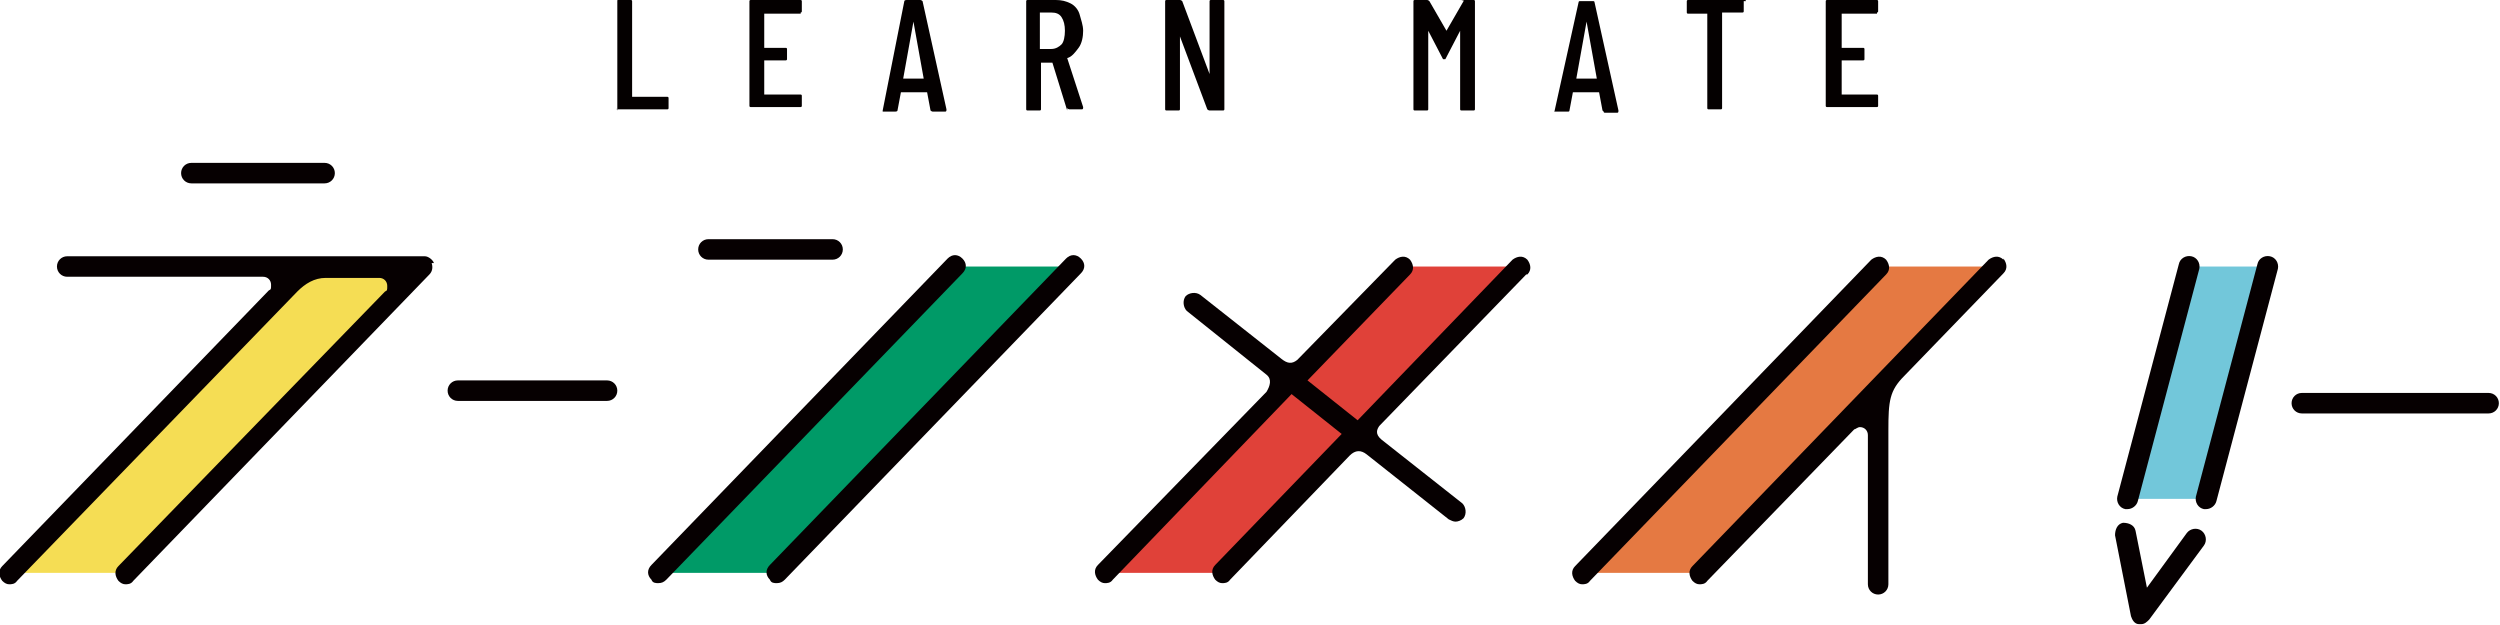 <?xml version="1.0" encoding="UTF-8"?>
<svg xmlns="http://www.w3.org/2000/svg" version="1.1" viewBox="0 0 219.5 54.9">
  <defs>
    <style>
      .cls-1 {
        fill: #f5dd54;
      }

      .cls-2 {
        fill: #72c7da;
      }

      .cls-3 {
        fill: #e04139;
      }

      .cls-4 {
        fill: #060001;
      }

      .cls-5 {
        fill: #040000;
      }

      .cls-6 {
        fill: #009a67;
      }

      .cls-7 {
        fill: #e57942;
      }
    </style>
  </defs>
  <!-- Generator: Adobe Illustrator 28.7.7, SVG Export Plug-In . SVG Version: 1.2.0 Build 194)  -->
  <g>
    <g id="_レイヤー_2">
      <g id="_レイヤー_2-2">
        <g>
          <path class="cls-5" d="M54.2,9.7V.1C54.2,0,54.2,0,54.3,0h1.1c0,0,.1,0,.1.1v8.4s0,0,0,0h3.1c0,0,.1,0,.1.1v.9c0,0,0,.1-.1.1h-4.4c0,0-.1,0-.1-.1Z"/>
          <path class="cls-5" d="M70.3,1.2h-3.2s0,0,0,0v3s0,0,0,0h1.9c0,0,.1,0,.1.1v.9c0,0,0,.1-.1.1h-1.9s0,0,0,0v3s0,0,0,0h3.2c0,0,.1,0,.1.1v.9c0,0,0,.1-.1.1h-4.4c0,0-.1,0-.1-.1V.1c0,0,0-.1.1-.1h4.4c0,0,.1,0,.1.1v.9c0,0,0,.1-.1.1Z"/>
          <path class="cls-5" d="M81.7,9.7l-.3-1.6s0,0,0,0c0,0,0,0,0,0h-2.3s0,0,0,0c0,0,0,0,0,0l-.3,1.6c0,0,0,.1-.2.1h-1.1s0,0,0,0,0,0,0-.1L79.4.1c0,0,0-.1.2-.1h1.2c0,0,.1,0,.2.1l2.1,9.5h0c0,.1,0,.2-.1.2h-1.1c0,0-.1,0-.2-.1h0ZM79.2,6.9h1.9s0,0,0,0l-.9-5s0,0,0,0,0,0,0,0l-.9,5s0,0,0,0h0Z"/>
          <path class="cls-5" d="M93.7,9.7l-1.3-4.2s0,0,0,0h-1s0,0,0,0v4.1c0,0,0,.1-.1.1h-1.1c0,0-.1,0-.1-.1V.1c0,0,0-.1.1-.1h2.5c.5,0,.9.1,1.3.3.4.2.7.6.8,1s.3.9.3,1.4-.1,1.1-.4,1.5-.6.8-1,.9c0,0,0,0,0,0l1.4,4.3h0c0,.1,0,.2-.1.2h-1.1c0,0-.1,0-.2-.1h0ZM91.3,1.2v3.1s0,0,0,0h1c.4,0,.7-.2.9-.4s.3-.7.3-1.2-.1-.9-.3-1.2c-.2-.3-.5-.4-.9-.4h-1s0,0,0,0h0Z"/>
          <path class="cls-5" d="M106.3,0h1.1c0,0,.1,0,.1.1v9.5c0,0,0,.1-.1.1h-1.2c0,0-.1,0-.2-.1l-2.4-6.4s0,0,0,0c0,0,0,0,0,0v6.4c0,0,0,.1-.1.1h-1.1c0,0-.1,0-.1-.1V.1c0,0,0-.1.1-.1h1.2c0,0,.1,0,.2.1l2.4,6.4s0,0,0,0,0,0,0,0V.1c0,0,0-.1.1-.1h0Z"/>
          <path class="cls-5" d="M128.3,0h1.1c0,0,.1,0,.1.1v9.5c0,0,0,.1-.1.1h-1.1c0,0-.1,0-.1-.1V2.7s0,0,0,0,0,0,0,0l-1.3,2.5c0,0,0,0-.1,0s0,0-.1,0l-1.3-2.5s0,0,0,0,0,0,0,0v6.9c0,0,0,.1-.1.1h-1.1c0,0-.1,0-.1-.1V.1c0,0,0-.1.1-.1h1.1c0,0,.1,0,.2.1l1.5,2.6s0,0,0,0,0,0,0,0l1.5-2.6c0,0,0-.1.2,0Z"/>
          <path class="cls-5" d="M140.7,9.7l-.3-1.6s0,0,0,0,0,0,0,0h-2.3s0,0,0,0,0,0,0,0l-.3,1.6c0,0,0,.1-.1.1h-1.1s0,0-.1,0,0,0,0-.1l2.1-9.5c0,0,0-.1.1-.1h1.2c0,0,.1,0,.1.1l2.1,9.5h0c0,.1,0,.2-.1.2h-1.1c0,0-.1,0-.1-.1h0ZM138.3,6.9h1.9s0,0,0,0l-.9-5s0,0,0,0c0,0,0,0,0,0l-.9,5s0,0,0,0h0Z"/>
          <path class="cls-5" d="M153.1.1v.9c0,0,0,.1-.1.1h-1.8s0,0,0,0v8.4c0,0,0,.1-.1.1h-1.1c0,0-.1,0-.1-.1V1.2s0,0,0,0h-1.7c0,0-.1,0-.1-.1V.1c0,0,0-.1.1-.1h5c0,0,.1,0,.1.1Z"/>
          <path class="cls-5" d="M164.8,1.2h-3.1s0,0,0,0v3s0,0,0,0h1.9c0,0,.1,0,.1.1v.9c0,0,0,.1-.1.1h-1.9s0,0,0,0v3s0,0,0,0h3.1c0,0,.1,0,.1.1v.9c0,0,0,.1-.1.1h-4.4c0,0-.1,0-.1-.1V.1c0,0,0-.1.1-.1h4.4c0,0,.1,0,.1.1v.9c0,0,0,.1-.1.1Z"/>
        </g>
      </g>
      <g>
        <polygon class="cls-2" points="193.7 43.8 199.1 23.4 192.2 23.4 186.8 43.8 193.7 43.8"/>
        <polygon class="cls-1" points="37.2 23.4 11.2 50.3 .9 50.3 26.9 23.4 37.2 23.4"/>
        <polygon class="cls-6" points="68.2 50.3 94.2 23.4 83.9 23.4 57.8 50.3 68.2 50.3"/>
        <polygon class="cls-3" points="97 50.3 123.1 23.4 133.4 23.4 107.4 50.3 97 50.3"/>
        <polygon class="cls-7" points="149.2 50.3 175.3 23.4 164.9 23.4 138.9 50.3 149.2 50.3"/>
        <path class="cls-4" d="M28.5,16.1h-11.7c-.5,0-.9-.4-.9-.9s.4-.9.9-.9h11.7c.5,0,.9.4.9.9s-.4.9-.9.9Z"/>
        <path class="cls-4" d="M53.3,35.2h-13.1c-.5,0-.9-.4-.9-.9s.4-.9.9-.9h13.1c.5,0,.9.4.9.9s-.4.9-.9.9Z"/>
        <path class="cls-4" d="M73.1,22.8h-10.9c-.5,0-.9-.4-.9-.9s.4-.9.9-.9h10.9c.5,0,.9.4.9.9s-.4.9-.9.9Z"/>
        <path class="cls-4" d="M186.8,44.7c0,0-.2,0-.2,0-.5-.1-.8-.6-.7-1.1l5.4-20.4c.1-.5.6-.8,1.1-.7s.8.6.7,1.1l-5.4,20.4c-.1.4-.5.7-.9.7Z"/>
        <path class="cls-4" d="M193.7,44.7c0,0-.2,0-.2,0-.5-.1-.8-.6-.7-1.1l5.4-20.4c.1-.5.6-.8,1.1-.7s.8.6.7,1.1l-5.4,20.4c-.1.4-.5.7-.9.7Z"/>
        <path class="cls-4" d="M218.5,36.3h-16.4c-.5,0-.9-.4-.9-.9s.4-.9.9-.9h16.4c.5,0,.9.4.9.9s-.4.9-.9.9Z"/>
        <path class="cls-4" d="M68.2,51.2c-.2,0-.5,0-.6-.3-.4-.4-.4-.9,0-1.3l26-26.9c.4-.4.9-.4,1.3,0,.4.4.4.9,0,1.3l-26,26.9c-.2.2-.4.3-.7.3Z"/>
        <path class="cls-4" d="M57.8,51.2c-.2,0-.5,0-.6-.3-.4-.4-.4-.9,0-1.3l26-26.9c.4-.4.9-.4,1.3,0,.4.4.4.9,0,1.3l-26,26.9c-.2.2-.4.3-.7.3Z"/>
        <path class="cls-4" d="M188,54.8c0,0-.1,0-.2,0-.4,0-.6-.4-.7-.7l-1.4-7.1c0-.5.2-1,.7-1.1.5,0,1,.2,1.1.7l1,5,3.5-4.8c.3-.4.9-.5,1.3-.2.4.3.5.9.2,1.3l-4.8,6.5c-.2.2-.4.4-.7.4Z"/>
        <path class="cls-4" d="M134.1,24.1c.4-.4.3-.9,0-1.3-.4-.4-.9-.3-1.3,0l-13.6,14.1-4.4-3.5,9-9.3c.4-.4.3-.9,0-1.3-.4-.4-.9-.3-1.3,0l-8.6,8.8c-.5.4-.9.3-1.4-.1,0,0,0,0,0,0l-7.1-5.6c-.4-.3-1-.2-1.3.1-.3.4-.2,1,.1,1.3l7,5.6c.5.4.3,1,0,1.5l-14.8,15.2c-.4.4-.3.9,0,1.3.2.2.4.3.6.3s.5,0,.7-.3l15.7-16.3,4.4,3.5-11.1,11.5c-.4.4-.3.9,0,1.3.2.2.4.3.6.3s.5,0,.7-.3l10.5-10.9c.5-.5,1-.5,1.5-.1l7.2,5.7c.2.1.4.2.6.2s.5-.1.7-.3c.3-.4.2-1-.1-1.3l-7.1-5.6c-.6-.5-.4-.9-.2-1.2l12.9-13.3Z"/>
        <path class="cls-4" d="M38.1,23.1c-.1-.3-.5-.6-.8-.6h-10.3s0,0,0,0H5.9c-.5,0-.9.4-.9.9s.4.9.9.9h17.2c.4,0,.7.3.7.7s0,.4-.2.5L.2,49.7c-.4.4-.3.9,0,1.3.2.2.4.3.6.3s.5,0,.7-.3l24.6-25.4c.7-.7,1.5-1.2,2.5-1.2,0,0,0,0,0,0h4.7c.4,0,.7.3.7.7s0,.4-.2.5h0s-23.4,24.1-23.4,24.1c-.4.4-.3.9,0,1.3.2.2.4.3.6.3s.5,0,.7-.3l26-26.9c.3-.3.3-.7.2-1Z"/>
        <g>
          <path class="cls-4" d="M175.9,22.8c-.4-.4-.9-.3-1.3,0l-26,26.9c-.4.4-.3.9,0,1.3.2.2.4.3.6.3s.5,0,.7-.3l12.9-13.3h0c.1,0,.3-.2.5-.2.4,0,.7.3.7.7v13.1c0,.5.4.9.9.9s.9-.4.9-.9v-13.5s0,0,0,0c0-2.6.1-3.5,1.4-4.8,0,0,0,0,0,0l8.7-9c.4-.4.3-.9,0-1.3Z"/>
          <path class="cls-4" d="M165.6,22.8c-.4-.4-.9-.3-1.3,0l-26,26.9c-.4.4-.3.9,0,1.3.2.2.4.3.6.3s.5,0,.7-.3l26-26.9c.4-.4.3-.9,0-1.3Z"/>
        </g>
      </g>
    </g>
  </g>
</svg>
